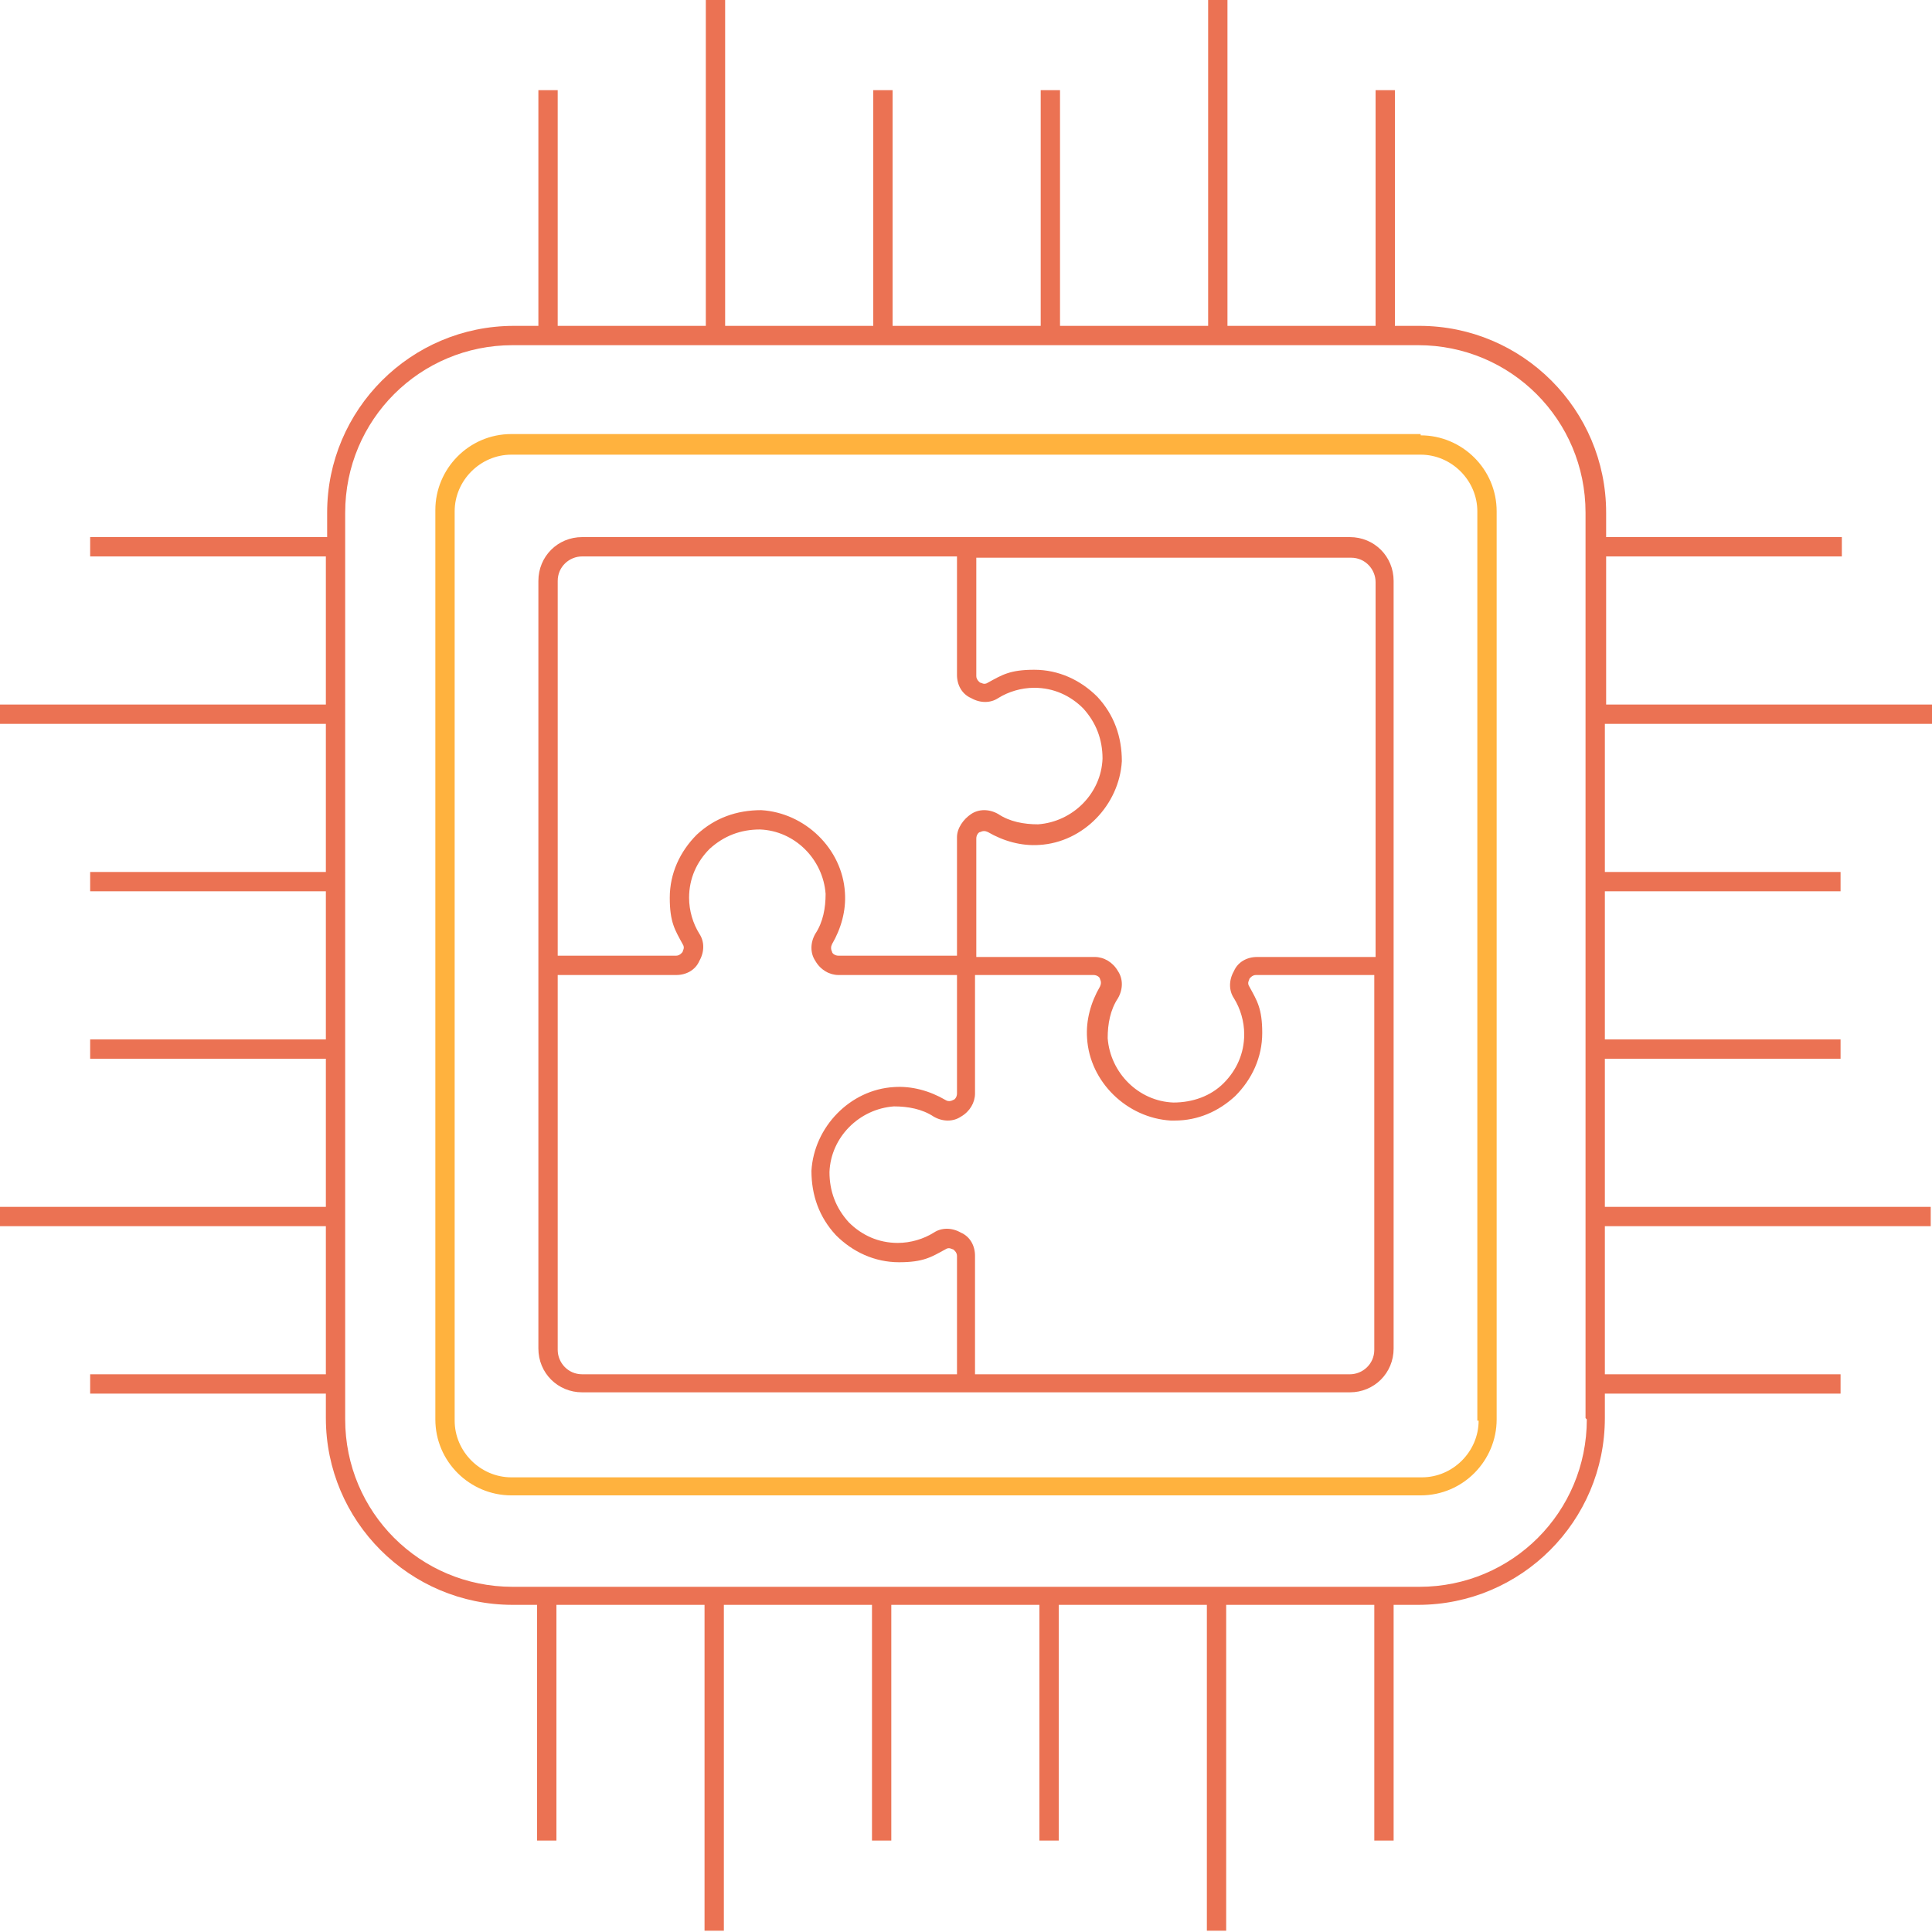 <?xml version="1.0" encoding="UTF-8"?> <svg xmlns="http://www.w3.org/2000/svg" id="Layer_1" data-name="Layer 1" version="1.1" viewBox="0 0 150 150"><defs><style> .cls-1 { fill: #ffb23e; } .cls-1, .cls-2 { stroke-width: 0px; } .cls-2 { fill: #eb7253; } </style></defs><g><path class="cls-1" d="M110.3,33.7H39.7c-3.3,0-5.9,2.7-5.9,5.9v70.6c0,3.3,2.7,5.9,5.9,5.9h70.6c3.3,0,5.9-2.7,5.9-5.9V39.7c0-3.3-2.7-5.9-5.9-5.9ZM114.8,110.3c0,2.4-2,4.4-4.4,4.4H39.7c-2.4,0-4.4-2-4.4-4.4V39.7c0-2.4,2-4.4,4.4-4.4h70.6c2.4,0,4.4,2,4.4,4.4v70.6Z"></path><path class="cls-2" d="M150,56.2v-1.5h-25.3v-11.5h18.3v-1.5h-18.3v-1.9c0-8-6.5-14.5-14.5-14.5h-1.9V7h-1.5v18.3h-11.5V0h-1.5v25.3h-11.5V7h-1.5v18.3h-11.5V7h-1.5v18.3h-11.5V0h-1.5v25.3h-11.5V7h-1.5v18.3h-1.9c-8,0-14.5,6.5-14.5,14.5v1.9H7v1.5h18.3v11.5H0v1.5h25.3v11.5H7v1.5h18.3v11.5H7v1.5h18.3v11.5H0v1.5h25.3v11.5H7v1.5h18.3v1.9c0,8,6.5,14.5,14.5,14.5h1.9v18.3h1.5v-18.3h11.5v25.3h1.5v-25.3h11.5v18.3h1.5v-18.3h11.5v18.3h1.5v-18.3h11.5v25.3h1.5v-25.3h11.5v18.3h1.5v-18.3h1.9c8,0,14.5-6.5,14.5-14.5v-1.9h18.3v-1.5h-18.3v-11.5h25.3v-1.5h-25.3v-11.5h18.3v-1.5h-18.3v-11.5h18.3v-1.5h-18.3v-11.5h25.3ZM123.2,110.2c0,7.2-5.8,13-13,13H39.8c-7.2,0-13-5.8-13-13V39.8c0-7.2,5.8-13,13-13h70.3c7.2,0,13,5.8,13,13v70.3Z"></path></g><path class="cls-2" d="M104.8,41.7h-59.6c-1.9,0-3.4,1.5-3.4,3.4v59.6c0,1.9,1.5,3.4,3.4,3.4h59.6c1.9,0,3.4-1.5,3.4-3.4v-59.6c0-1.9-1.5-3.4-3.4-3.4ZM106.8,45.2v29.1h-9.2c-.8,0-1.5.4-1.8,1.1-.4.7-.4,1.5,0,2.1.5.8.8,1.8.8,2.8,0,1.5-.6,2.8-1.6,3.8-1,1-2.4,1.5-3.9,1.5-2.7-.1-4.9-2.3-5.1-5,0-1.1.2-2.2.8-3.1.4-.7.4-1.5,0-2.1-.4-.7-1.1-1.1-1.8-1.1h-9.2v-9.2c0-.3.2-.5.3-.5.2-.1.4-.1.6,0,1.2.7,2.6,1.1,4,1,3.4-.2,6.2-3.1,6.4-6.5,0-1.9-.6-3.6-1.9-5-1.3-1.3-3-2.1-4.9-2.1s-2.5.4-3.6,1c-.3.2-.5,0-.6,0,0,0-.3-.2-.3-.5v-9.2h29.1c1.1,0,1.9.9,1.9,1.9ZM45.2,43.2h29.1v9.2c0,.8.4,1.5,1.1,1.8.7.4,1.5.4,2.1,0,.8-.5,1.8-.8,2.8-.8,1.5,0,2.8.6,3.8,1.6,1,1.1,1.5,2.4,1.5,3.9-.1,2.7-2.3,4.9-5,5.1-1.1,0-2.2-.2-3.1-.8-.7-.4-1.5-.4-2.1,0s-1.1,1.1-1.1,1.8v9.2h-9.2c-.3,0-.5-.2-.5-.3-.1-.2-.1-.4,0-.6.7-1.2,1.1-2.6,1-4-.2-3.4-3.1-6.2-6.5-6.4-1.9,0-3.6.6-5,1.9-1.3,1.3-2.1,3-2.1,4.9s.4,2.5,1,3.6c.2.3,0,.5,0,.6,0,0-.2.3-.5.3h-9.2v-29.1c0-1.1.9-1.9,1.9-1.9ZM43.3,104.8v-29.1h9.2c.8,0,1.5-.4,1.8-1.1.4-.7.4-1.5,0-2.1-.5-.8-.8-1.8-.8-2.8,0-1.5.6-2.8,1.6-3.8,1.1-1,2.4-1.5,3.9-1.5,2.7.1,4.9,2.3,5.1,5,0,1.1-.2,2.2-.8,3.1-.4.7-.4,1.5,0,2.1.4.7,1.1,1.1,1.8,1.1h9.2v9.2c0,.3-.2.5-.3.5,0,0-.3.2-.6,0-1.2-.7-2.6-1.1-4-1-3.4.2-6.2,3.1-6.4,6.5,0,1.9.6,3.6,1.9,5,1.3,1.3,3,2.1,4.9,2.1s2.5-.4,3.6-1c.3-.2.5,0,.6,0,0,0,.3.2.3.5v9.2h-29.1c-1.1,0-1.9-.9-1.9-1.9ZM104.8,106.7h-29.1v-9.2c0-.8-.4-1.5-1.1-1.8-.7-.4-1.5-.4-2.1,0-.8.5-1.8.8-2.8.8-1.5,0-2.8-.6-3.8-1.6-1-1.1-1.5-2.4-1.5-3.9.1-2.7,2.3-4.9,5-5.1,1.1,0,2.2.2,3.1.8.7.4,1.5.4,2.1,0,.7-.4,1.1-1.1,1.1-1.8v-9.2h9.2c.3,0,.5.2.5.3.1.2.1.4,0,.6-.7,1.2-1.1,2.6-1,4,.2,3.4,3.1,6.2,6.5,6.4,0,0,.2,0,.3,0,1.8,0,3.4-.7,4.7-1.9,1.3-1.3,2.1-3,2.1-4.9s-.4-2.5-1-3.6c-.2-.3,0-.5,0-.6,0,0,.2-.3.5-.3h9.2v29.1c0,1.1-.9,1.9-1.9,1.9Z"></path></svg> 